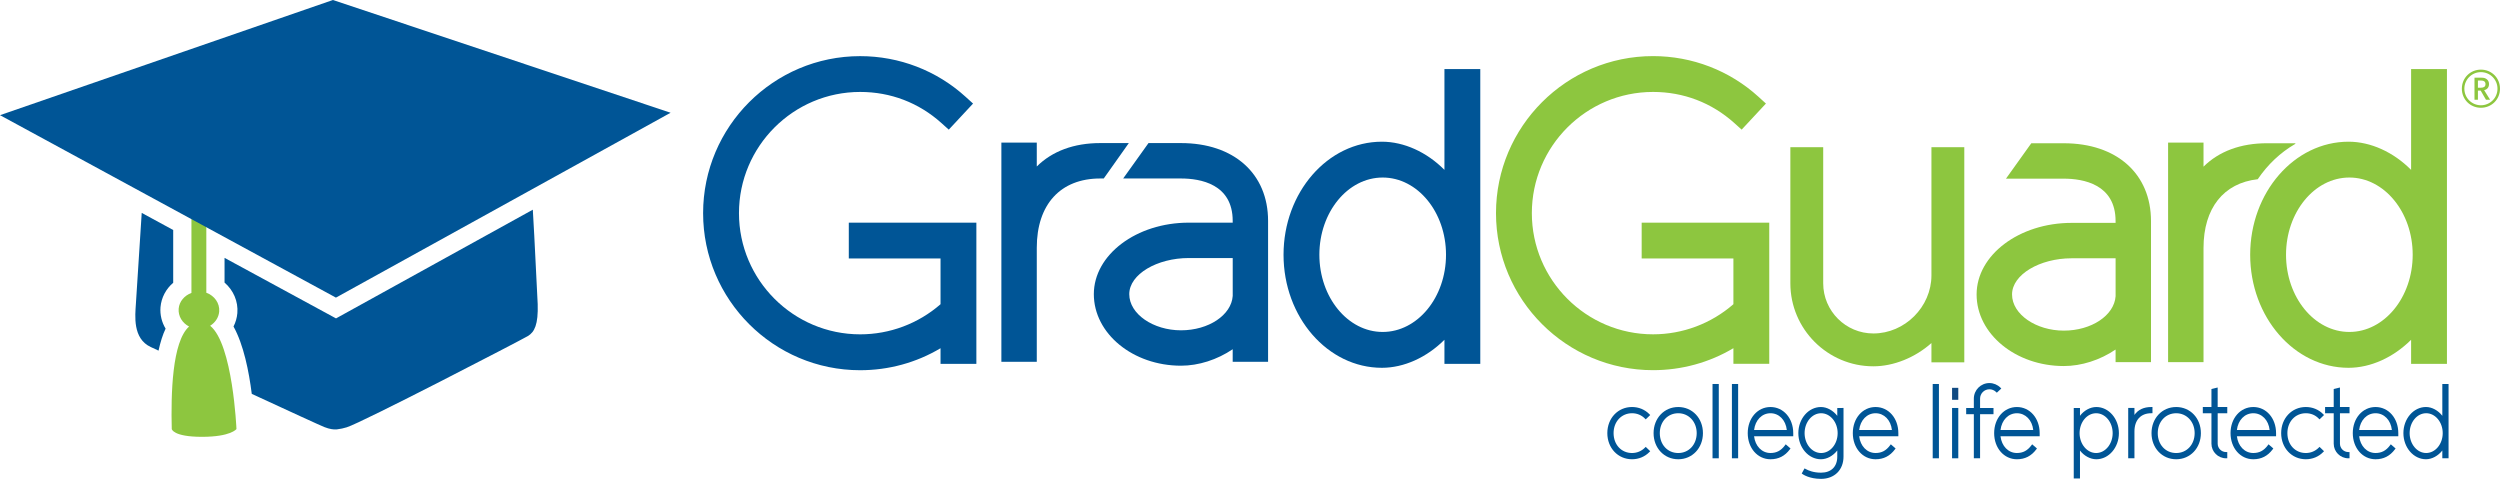 <?xml version="1.0" encoding="UTF-8"?><svg id="a" xmlns="http://www.w3.org/2000/svg" viewBox="0 0 1523.1 291.74"><path d="M1488.34,42.06h-19.4v61.43c-10.78-10.84-24.64-17.16-38.1-17.16-33.05,0-59.94,30.9-59.94,68.88s26.89,68.87,59.94,68.87c13.42,0,27.29-6.29,38.1-17.07v14.66h21.84V42.06h-2.44ZM1431.32,202.24c-21.27,0-38.58-21.11-38.58-47.04s17.31-47.04,38.58-47.04,38.59,21.1,38.59,47.04-17.31,47.04-38.59,47.04Z" style="fill:#8dc63f;"/><path d="M1511.48,65.66c-6.53,0-11.62-5.09-11.62-11.62s5.09-11.62,11.62-11.62,11.62,5.09,11.62,11.62-5.13,11.62-11.62,11.62ZM1511.48,43.95c-5.58,0-10.09,4.5-10.09,10.09s4.5,10.09,10.09,10.09,10.09-4.5,10.09-10.09-4.54-10.09-10.09-10.09ZM1514.55,60.76l-3.23-5.58h-1.67v5.58h-2.09v-13.45l4.64.03c2.22,0,4.21,1.37,4.21,3.88s-1.73,3.46-2.97,3.72l3.62,5.81h-2.51ZM1511.45,49.07h-1.8v4.37h1.8c1.44,0,2.81-.42,2.81-2.19s-1.37-2.19-2.81-2.19h0Z" style="fill:#8dc63f;"/><path d="M683.01,87.17h-12.71c-16,0-29.23,4.91-38.65,14.26v-14.54h-21.57v133.54h21.57v-69.48c0-26.43,14.44-42.21,38.65-42.21h2.15l.73-1.03,11.82-16.69,2.72-3.85h-4.71Z" style="fill:#005596;"/><path d="M719.5,87.17h-19.79l-.73,1.02-11.94,16.69-2.76,3.86h35.22c11.77,0,31.51,3.35,31.51,25.81v1.1h-26.77c-31.89,0-57.83,19.55-57.83,43.57s23.82,43.58,53.09,43.58c10.77,0,22.02-3.62,31.51-10.03v7.66h21.56v-85.88c0-28.77-20.83-47.38-53.07-47.38ZM724.25,157.21h26.77v23.08c-.81,11.67-14.66,20.95-31.51,20.95s-31.52-9.88-31.52-22.02,16.95-22.01,36.26-22.01Z" style="fill:#005596;"/><path d="M1257.36,87.27h-19.8l-.73,1.01-11.95,16.71-2.76,3.86h35.23c11.78,0,31.55,3.36,31.55,25.84v1.1h-26.79c-31.92,0-57.88,19.56-57.88,43.62s23.83,43.6,53.12,43.6c10.78,0,22.04-3.62,31.55-10.05v7.68h21.58v-85.95c0-28.8-20.85-47.41-53.13-47.41h.01ZM1262.12,157.36h26.79v23.11c-.82,11.68-14.68,20.96-31.55,20.96s-31.54-9.89-31.54-22.03,16.96-22.04,36.29-22.04h.01Z" style="fill:#8dc63f;"/><path d="M1194.28,89.66h-17.57v78.1c0,19.18-16.21,35.4-35.38,35.4-16.86,0-30.56-13.71-30.56-30.57v-82.93h-20.01v82.93c0,27.89,22.69,50.58,50.57,50.58,12.36,0,25.46-5.33,35.38-14.17v11.75h20.02V89.66h-2.45Z" style="fill:#8dc63f;"/><path d="M592.4,135.65h-75.28v21.83h55.89v27.86c-13.59,11.84-30.93,18.35-48.97,18.35-40.71,0-73.83-33.13-73.83-73.84s33.12-73.84,73.83-73.84c18.6,0,35.72,6.56,49.54,18.97l2.67,2.4,1.78,1.6,1.63-1.75,11.48-12.33,1.68-1.8-1.82-1.66-2.74-2.48c-17.57-15.97-40.38-24.76-64.22-24.76-52.76,0-95.68,42.92-95.68,95.67s42.92,95.68,95.68,95.68c17.41,0,34.24-4.62,48.97-13.4v9.53h21.83v-86.01h-2.44v-.02Z" style="fill:#005596;"/><path d="M899.41,42.06h-19.4v61.43c-10.78-10.84-24.64-17.16-38.1-17.16-33.05,0-59.93,30.9-59.93,68.88s26.88,68.87,59.93,68.87c13.43,0,27.29-6.29,38.1-17.07v14.66h21.84V42.06h-2.44ZM842.39,202.24c-21.28,0-38.58-21.11-38.58-47.04s17.3-47.04,38.58-47.04,38.58,21.1,38.58,47.04-17.31,47.04-38.58,47.04Z" style="fill:#005596;"/><path d="M1003.16,272.75l-.52-.5-.51.51c-2.08,2.09-4.87,3.24-7.83,3.24-6.51,0-11.24-5.1-11.24-12.12s4.83-12.12,11.24-12.12c3.02,0,5.8,1.15,7.83,3.23l.5.52.53-.51,1.69-1.63.53-.52-.52-.52c-2.75-2.82-6.5-4.36-10.57-4.36-8.57,0-15.04,6.84-15.04,15.91s6.46,15.92,15.04,15.92c4.07,0,7.82-1.55,10.57-4.38l.52-.52-.53-.51-1.69-1.64Z" style="fill:#005596;"/><path d="M1022.46,247.97c-8.57,0-15.03,6.84-15.03,15.91s6.46,15.92,15.03,15.92,15.04-6.84,15.04-15.92-6.47-15.91-15.04-15.91ZM1022.46,276c-6.51,0-11.24-5.1-11.24-12.12s4.83-12.12,11.24-12.12,11.24,5.21,11.24,12.12-4.73,12.12-11.24,12.12Z" style="fill:#005596;"/><path d="M1046.41,233.94h-3.07v45.27h3.81v-45.27h-.74Z" style="fill:#005596;"/><path d="M1058.21,233.94h-3.06v45.27h3.79v-45.27h-.73Z" style="fill:#005596;"/><path d="M1078.66,247.97c-7.91,0-13.87,6.84-13.87,15.91s5.96,15.92,13.87,15.92c4.9,0,8.76-1.97,11.79-6.03l.41-.54-.52-.45-1.81-1.57-.6-.52-.47.63c-2.4,3.23-5.12,4.67-8.81,4.67-5.25,0-9.28-4.17-10-10.21h23.87v-1.9c0-9.08-5.96-15.91-13.87-15.91h.01ZM1068.66,261.97c.73-6.05,4.76-10.21,10-10.21s9.26,4.17,9.94,10.21h-19.95.01Z" style="fill:#005596;"/><path d="M1122.4,248.55h-3.06v4.8c-2.53-3.29-6.3-5.38-9.96-5.38-7.58,0-13.76,7.14-13.76,15.91s6.18,15.92,13.76,15.92c3.64,0,7.41-2.07,9.96-5.36v3.74c0,6.13-3.7,9.79-9.9,9.79-4.43,0-7.55-1.22-9.39-2.26l-.64-.36-.36.64-1.06,1.92-.3.56.52.38c.16.12,4.02,2.89,11.24,2.89,8.19,0,13.69-5.46,13.69-13.58v-29.64h-.73v.03ZM1109.5,276c-5.55,0-10.07-5.44-10.07-12.12s4.52-12.12,10.07-12.12,10.07,5.44,10.07,12.12-4.51,12.12-10.07,12.12Z" style="fill:#005596;"/><path d="M1142.68,247.97c-7.91,0-13.87,6.84-13.87,15.91s5.96,15.92,13.87,15.92c4.9,0,8.76-1.97,11.79-6.03l.41-.54-.51-.45-1.81-1.57-.6-.52-.47.63c-2.4,3.23-5.11,4.67-8.81,4.67-5.24,0-9.28-4.17-10-10.21h23.87v-1.9c0-9.08-5.96-15.91-13.87-15.91ZM1132.68,261.97c.73-6.05,4.76-10.21,10-10.21s9.28,4.17,9.95,10.21h-19.95Z" style="fill:#005596;"/><path d="M1180.54,233.94h-3.06v45.27h3.79v-45.27h-.73Z" style="fill:#005596;"/><path d="M1190.01,248.55h-.73v30.66h3.79v-30.66h-3.06Z" style="fill:#005596;"/><path d="M1192.34,236.28h-3.06v7.3h3.79v-7.3h-.73Z" style="fill:#104a82;"/><path d="M1218.73,236.15c-1.77-1.77-4.21-2.78-6.7-2.78-5.24,0-9.49,4.25-9.49,9.49v5.69h-4.67v3.8h4.67v26.86h3.8v-26.86h8.18v-3.8h-8.18v-5.69c0-3.14,2.55-5.7,5.7-5.7,1.48,0,2.9.57,4,1.61l.5.48.5-.47,1.69-1.58.55-.52-.53-.53h-.02Z" style="fill:#005596;"/><path d="M1228.79,247.97c-7.91,0-13.87,6.84-13.87,15.91s5.96,15.92,13.87,15.92c4.9,0,8.77-1.97,11.8-6.03l.4-.54-.51-.45-1.81-1.57-.6-.52-.47.63c-2.41,3.23-5.13,4.67-8.82,4.67-5.24,0-9.27-4.17-10-10.21h23.87v-1.9c0-9.08-5.97-15.91-13.87-15.91h.01ZM1218.79,261.97c.74-6.05,4.77-10.21,10-10.21s9.28,4.17,9.94,10.21h-19.95.01Z" style="fill:#005596;"/><path d="M1277.17,247.97c-3.7,0-7.47,2.07-9.96,5.34v-4.76h-3.8v42.93h3.8v-16.99c2.51,3.25,6.27,5.31,9.96,5.31,7.58,0,13.75-7.14,13.75-15.92s-6.17-15.91-13.75-15.91ZM1287.12,263.88c0,6.68-4.52,12.12-10.07,12.12s-10.08-5.44-10.08-12.12,4.52-12.12,10.08-12.12,10.07,5.44,10.07,12.12Z" style="fill:#005596;"/><path d="M1310.64,247.97c-4.57,0-8.06,1.65-10.25,4.82v-4.24h-3.8v30.66h3.8v-16.32c0-6.97,3.83-11.13,10.25-11.13h.73v-3.79h-.73Z" style="fill:#005596;"/><path d="M1325.83,247.97c-8.58,0-15.04,6.84-15.04,15.91s6.46,15.92,15.04,15.92,15.04-6.84,15.04-15.92-6.47-15.91-15.04-15.91ZM1325.83,276c-6.52,0-11.24-5.1-11.24-12.12s4.83-12.12,11.24-12.12,11.24,5.21,11.24,12.12-4.72,12.12-11.24,12.12Z" style="fill:#005596;"/><path d="M1356.2,247.97h-5.11v-11.89l-.9.22-2.34.58-.55.14v10.95h-5.26v3.79h5.26v18.55c0,4.9,4,8.9,8.91,8.9h.73v-3.8h-.73c-2.81,0-5.11-2.29-5.11-5.1v-18.55h5.84v-3.79h-.74Z" style="fill:#005596;"/><path d="M1372.8,247.97c-7.91,0-13.87,6.84-13.87,15.91s5.96,15.92,13.87,15.92c4.9,0,8.77-1.97,11.8-6.03l.4-.54-.51-.45-1.81-1.57-.59-.52-.47.63c-2.4,3.23-5.13,4.67-8.82,4.67-5.25,0-9.28-4.17-10-10.21h23.87v-1.9c0-9.08-5.96-15.91-13.86-15.91h-.01ZM1362.8,261.97c.73-6.05,4.75-10.21,10-10.21s9.27,4.17,9.95,10.21h-19.95Z" style="fill:#005596;"/><path d="M1413.67,272.75l-.52-.5-.51.51c-2.09,2.09-4.86,3.24-7.83,3.24-6.51,0-11.24-5.1-11.24-12.12s4.83-12.12,11.24-12.12c3.06,0,5.77,1.12,7.82,3.23l.51.52.53-.51,1.69-1.63.53-.52-.52-.52c-2.74-2.82-6.5-4.36-10.56-4.36-8.57,0-15.03,6.84-15.03,15.91s6.46,15.92,15.03,15.92c4.06,0,7.82-1.55,10.56-4.38l.52-.52-.53-.51-1.69-1.64Z" style="fill:#005596;"/><path d="M1430.69,247.97h-5.1v-11.89l-.91.22-2.34.58-.55.14v10.95h-5.26v3.79h5.26v18.55c0,4.9,3.99,8.9,8.9,8.9h.73v-3.8h-.73c-2.81,0-5.1-2.29-5.1-5.1v-18.55h5.84v-3.79h-.74Z" style="fill:#005596;"/><path d="M1447.28,247.97c-7.91,0-13.87,6.84-13.87,15.91s5.96,15.92,13.87,15.92c4.9,0,8.77-1.97,11.8-6.03l.41-.54-.52-.45-1.8-1.57-.6-.52-.47.63c-2.41,3.23-5.13,4.67-8.82,4.67-5.25,0-9.27-4.17-10-10.21h23.86v-1.9c0-9.08-5.96-15.91-13.87-15.91h.01ZM1437.28,261.97c.73-6.05,4.75-10.21,10-10.21s9.28,4.17,9.95,10.21h-19.95Z" style="fill:#005596;"/><path d="M1491.03,233.94h-3.07v19.39c-2.53-3.28-6.29-5.37-9.96-5.37-7.58,0-13.75,7.14-13.75,15.91s6.17,15.92,13.75,15.92c3.65,0,7.41-2.07,9.96-5.34v4.75h3.8v-45.26h-.73ZM1478.12,275.99c-5.55,0-10.07-5.44-10.07-12.12s4.52-12.12,10.07-12.12,10.08,5.44,10.08,12.12-4.52,12.12-10.08,12.12Z" style="fill:#005596;"/><path d="M1075.45,135.64h-75.28v21.83h55.89v27.86c-13.58,11.84-30.93,18.35-48.96,18.35-40.72,0-73.84-33.12-73.84-73.83s33.12-73.84,73.84-73.84c18.59,0,35.72,6.56,49.54,18.97l2.67,2.4,1.78,1.59,1.63-1.75,11.48-12.33,1.68-1.8-1.83-1.66-2.73-2.49c-17.57-15.97-40.38-24.76-64.22-24.76-52.76,0-95.68,42.92-95.68,95.67s42.93,95.67,95.68,95.67c17.4,0,34.24-4.62,48.96-13.39v9.53h21.84v-86.01h-2.45Z" style="fill:#8dc63f;"/><path d="M1398.24,87.75l.34-.48h-17.43c-16.01,0-29.24,4.9-38.68,14.27v-14.65h-21.58v133.75h21.58v-69.54c0-24.32,12.24-39.59,33.03-41.91,6.06-8.94,13.82-16.28,22.74-21.44Z" style="fill:#8dc63f;"/><path d="M128.03,198.46c3.04-1.88,5.2-4.98,5.51-8.62.43-5.13-2.9-9.71-7.84-11.5v-48.05h-9.07v48.16c-4.21,1.58-7.38,5.12-7.78,9.58-.37,4.62,2.24,8.77,6.34,10.9-10.36,9.29-11.09,41-10.55,62.46,0,0,.79,4.74,18.41,4.74s21.01-4.74,21.01-4.74c0,0-2.2-51.79-16.03-62.93Z" style="fill:#8dc63f;"/><path d="M408.55,68.69L202.83,0,0,70.17l204.66,111.15,203.89-112.63Z" style="fill:#005596;"/><path d="M327.58,185.21c-.51-8.3-1.78-38.26-2.97-57.46l-119.9,66.23-67.91-36.88v15.06c5.37,4.61,8.4,11.46,7.8,18.6-.25,2.89-1.05,5.65-2.34,8.16,6.17,11.1,9.41,27.42,11.12,41.04,22.07,10.21,41.73,19.24,44.25,20.24,3.41,1.35,5.72,1.48,6.99,1.42v.03c.1,0,.21-.03.31-.04.5-.04.84-.09.84-.09v-.02c1.64-.17,3.41-.55,5.44-1.17,9.19-2.78,106.29-53.16,110.37-55.59,4.06-2.41,6.39-7.05,6-19.54h0Z" style="fill:#005596;"/><path d="M100.89,200.22c-2.34-3.88-3.48-8.43-3.11-13.08.52-5.87,3.34-11.11,7.74-14.87v-32.15l-19.18-10.42c-1.17,18.25-3.26,50.65-3.56,55.55-.42,6.87-2.12,21.04,9.12,26.19,1.31.61,2.95,1.37,4.68,2.18,1.13-5.19,2.54-9.7,4.31-13.4Z" style="fill:#005596;"/></svg>